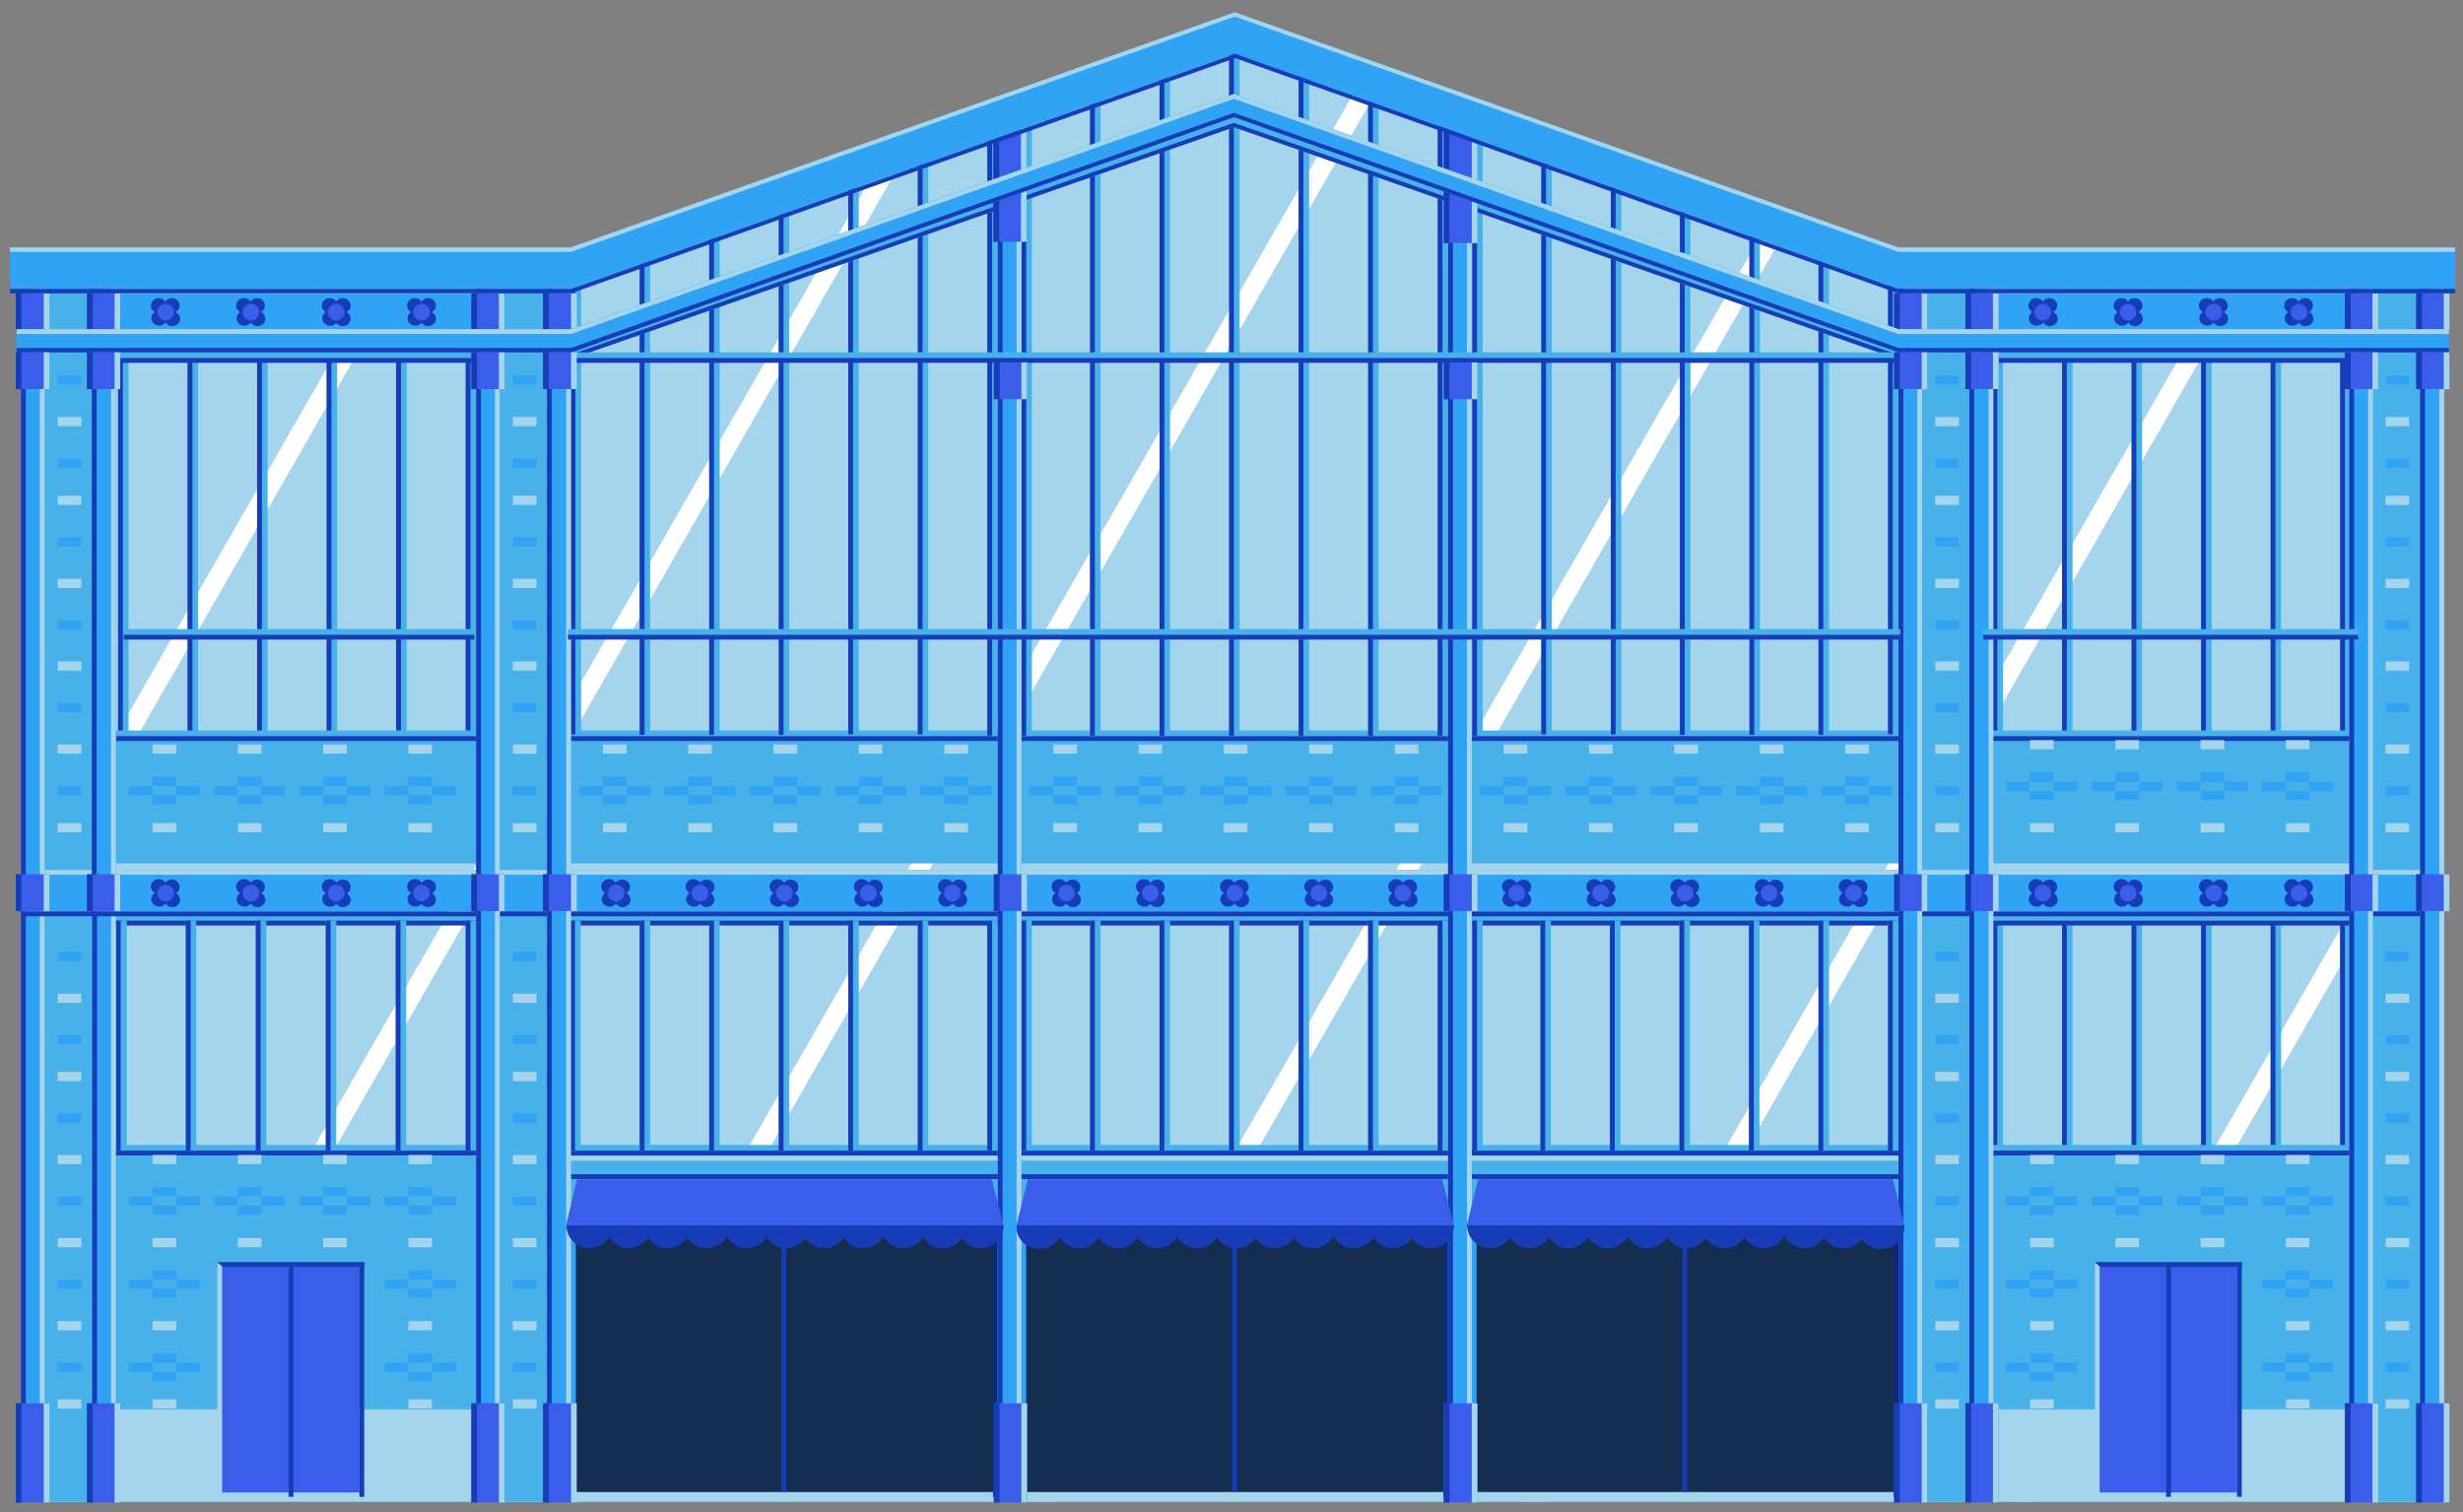 <?xml version="1.0" encoding="utf-8"?>
<!-- Generator: Adobe Illustrator 23.0.1, SVG Export Plug-In . SVG Version: 6.00 Build 0)  -->
<svg version="1.1" id="a6ce6b9c-4fd2-4810-9880-91d272e130cc"
	 xmlns="http://www.w3.org/2000/svg" xmlns:xlink="http://www.w3.org/1999/xlink" x="0px" y="0px" width="563.3" height="345.9" viewBox="0 0 563.3 345.9"
	 style="enable-background:new 0 0 563.3 345.9;" xml:space="preserve">
<rect x="0" y="0" width="563.3" height="345.9" fill="#808080" stroke="none"/>
<style type="text/css">
	.st0{fill:#A4D5ED;}
	.st1{clip-path:url(#SVGID_2_);}
	.st2{fill:#FFFFFF;}
	.st3{fill:#48B1EA;}
	.st4{fill:#142D51;}
	.st5{fill:#163DB7;}
	.st6{fill:#0D2A72;}
	.st7{fill:#30A3F4;}
	.st8{fill:#3A5DEA;}
</style>
<title>hall-central-market</title>
<polygon class="st0" points="555.6,343.5 7.1,343.5 7.1,61.9 130.4,61.6 282.3,8.8 434.4,60.8 555.6,63.2 "/>
<g>
	<defs>
		<polygon id="SVGID_1_" points="555.6,343.5 7.1,343.5 7.1,61.9 130.4,61.6 282.3,8.8 434.4,60.8 555.6,63.2 		"/>
	</defs>
	<clipPath id="SVGID_2_">
		<use xlink:href="#SVGID_1_"  style="overflow:visible;"/>
	</clipPath>
	<g class="st1">
		<polygon class="st2" points="-10.6,241.6 -14.4,239.5 193.5,-122.6 197.3,-120.5 		"/>
		<polygon class="st2" points="65.1,282.7 61.3,280.7 269.3,-81.4 273,-79.4 		"/>
		<polygon class="st2" points="140.8,323.9 137.1,321.8 345,-40.3 348.8,-38.2 		"/>
		<polygon class="st2" points="226,370.2 222.2,368.2 430.2,6 434,8.1 		"/>
		<polygon class="st2" points="311.2,416.5 307.4,414.5 515.4,52.3 519.2,54.4 		"/>
		<polygon class="st2" points="396.4,462.8 392.6,460.8 600.6,98.7 604.3,100.7 		"/>
	</g>
</g>
<rect x="7.1" y="262.1" class="st3" width="548.5" height="81.4"/>
<rect x="7.1" y="322.4" class="st0" width="548.5" height="21.1"/>
<rect x="131" y="278.6" class="st4" width="96.9" height="62.7"/>
<rect x="130.6" y="277.9" class="st5" width="97.6" height="1.1"/>
<polygon class="st6" points="228.2,277.9 228.2,342.4 227.1,342.4 227.1,279 "/>
<polygon class="st7" points="131.7,279 131.7,342.3 130.6,342.3 130.6,277.9 "/>
<rect x="178.7" y="278" class="st5" width="1.1" height="63.3"/>
<rect x="234" y="278.6" class="st4" width="96.9" height="62.7"/>
<rect x="233.6" y="277.9" class="st5" width="97.6" height="1.1"/>
<polygon class="st6" points="331.2,277.9 331.2,342.4 330.1,342.4 330.1,279 "/>
<polygon class="st7" points="234.7,279 234.7,342.3 233.6,342.3 233.6,277.9 "/>
<rect x="281.8" y="278" class="st5" width="1.1" height="63.3"/>
<rect x="337" y="278.6" class="st4" width="96.9" height="62.7"/>
<rect x="336.6" y="277.9" class="st5" width="97.6" height="1.1"/>
<polygon class="st6" points="434.2,277.9 434.2,342.4 433.1,342.4 433.1,279 "/>
<polygon class="st7" points="337.7,279 337.7,342.3 336.6,342.3 336.6,277.9 "/>
<rect x="384.8" y="278" class="st5" width="1.1" height="63.3"/>
<rect x="7.6" y="62.4" class="st3" width="17.2" height="281.1"/>
<rect x="110.6" y="60.8" class="st3" width="17.2" height="282.7"/>
<rect x="437" y="60.8" class="st3" width="17.2" height="282.7"/>
<rect x="540" y="60.8" class="st3" width="17.2" height="282.7"/>
<rect x="6.4" y="167.2" class="st3" width="549.2" height="30.3"/>
<rect x="128.3" y="209.3" class="st3" width="307.9" height="2.3"/>
<rect x="128.3" y="210.6" class="st5" width="307.9" height="1.1"/>
<rect x="128.3" y="261.9" class="st3" width="307.9" height="2.3"/>
<rect x="128.3" y="263.2" class="st5" width="307.9" height="1.1"/>
<rect x="128.3" y="167.1" class="st3" width="307.9" height="2.3"/>
<rect x="128.3" y="168.4" class="st5" width="307.9" height="1.1"/>
<rect x="23.4" y="209.3" class="st3" width="87.7" height="2.3"/>
<rect x="23.4" y="210.6" class="st5" width="87.7" height="1.1"/>
<rect x="23.4" y="261.9" class="st3" width="87.7" height="2.3"/>
<rect x="23.4" y="263.2" class="st5" width="87.7" height="1.1"/>
<rect x="26.6" y="210.6" class="st3" width="2.4" height="52.6"/>
<rect x="26.5" y="210.6" class="st5" width="1.1" height="52.6"/>
<rect x="42.5" y="210.6" class="st3" width="2.4" height="52.6"/>
<rect x="42.5" y="210.6" class="st5" width="1.1" height="52.6"/>
<rect x="58.5" y="210.6" class="st3" width="2.4" height="52.6"/>
<rect x="58.5" y="210.6" class="st5" width="1.1" height="52.6"/>
<rect x="90.5" y="210.6" class="st3" width="2.4" height="52.6"/>
<rect x="90.5" y="210.6" class="st5" width="1.1" height="52.6"/>
<rect x="74.5" y="210.6" class="st3" width="2.4" height="52.6"/>
<rect x="74.5" y="210.6" class="st5" width="1.1" height="52.6"/>
<rect x="106.5" y="210.6" class="st3" width="2.4" height="52.6"/>
<rect x="106.5" y="210.6" class="st5" width="1.1" height="52.6"/>
<rect x="130.4" y="210.6" class="st3" width="2.4" height="52.6"/>
<rect x="130.4" y="210.6" class="st5" width="1.1" height="52.6"/>
<rect x="146.3" y="210.6" class="st3" width="2.4" height="52.6"/>
<rect x="146.3" y="210.6" class="st5" width="1.1" height="52.6"/>
<rect x="162.2" y="210.6" class="st3" width="2.4" height="52.6"/>
<rect x="162.2" y="210.6" class="st5" width="1.1" height="52.6"/>
<rect x="178.1" y="210.6" class="st3" width="2.4" height="52.6"/>
<rect x="178.1" y="210.6" class="st5" width="1.1" height="52.6"/>
<rect x="209.9" y="210.6" class="st3" width="2.4" height="52.6"/>
<rect x="209.9" y="210.6" class="st5" width="1.1" height="52.6"/>
<rect x="194" y="210.6" class="st3" width="2.4" height="52.6"/>
<rect x="194" y="210.6" class="st5" width="1.1" height="52.6"/>
<rect x="225.8" y="210.6" class="st3" width="2.4" height="52.6"/>
<rect x="225.8" y="210.6" class="st5" width="1.1" height="52.6"/>
<rect x="233.4" y="210.6" class="st3" width="2.4" height="52.6"/>
<rect x="233.4" y="210.6" class="st5" width="1.1" height="52.6"/>
<rect x="233.6" y="210.6" class="st3" width="2.4" height="52.6"/>
<rect x="233.6" y="210.6" class="st5" width="1.1" height="52.6"/>
<rect x="249.3" y="210.6" class="st3" width="2.4" height="52.6"/>
<rect x="249.3" y="210.6" class="st5" width="1.1" height="52.6"/>
<rect x="265.2" y="210.6" class="st3" width="2.4" height="52.6"/>
<rect x="265.2" y="210.6" class="st5" width="1.1" height="52.6"/>
<rect x="281.1" y="210.6" class="st3" width="2.4" height="52.6"/>
<rect x="281.1" y="210.6" class="st5" width="1.1" height="52.6"/>
<rect x="312.9" y="210.6" class="st3" width="2.4" height="52.6"/>
<rect x="312.9" y="210.6" class="st5" width="1.1" height="52.6"/>
<rect x="297" y="210.6" class="st3" width="2.4" height="52.6"/>
<rect x="297" y="210.6" class="st5" width="1.1" height="52.6"/>
<rect x="328.8" y="210.6" class="st3" width="2.4" height="52.6"/>
<rect x="328.8" y="210.6" class="st5" width="1.1" height="52.6"/>
<rect x="336.7" y="210.6" class="st3" width="2.4" height="52.6"/>
<rect x="336.7" y="210.6" class="st5" width="1.1" height="52.6"/>
<rect x="352.3" y="210.6" class="st3" width="2.4" height="52.6"/>
<rect x="352.3" y="210.6" class="st5" width="1.1" height="52.6"/>
<rect x="368.2" y="210.6" class="st3" width="2.4" height="52.6"/>
<rect x="368.2" y="210.6" class="st5" width="1.1" height="52.6"/>
<rect x="384.1" y="210.6" class="st3" width="2.4" height="52.6"/>
<rect x="384.1" y="210.6" class="st5" width="1.1" height="52.6"/>
<rect x="415.9" y="210.6" class="st3" width="2.4" height="52.6"/>
<rect x="415.9" y="210.6" class="st5" width="1.1" height="52.6"/>
<rect x="400" y="210.6" class="st3" width="2.4" height="52.6"/>
<rect x="400" y="210.6" class="st5" width="1.1" height="52.6"/>
<rect x="431.8" y="210.6" class="st3" width="2.4" height="52.6"/>
<rect x="431.8" y="210.6" class="st5" width="1.1" height="52.6"/>
<rect x="455.7" y="210.5" class="st3" width="2.4" height="52.8"/>
<rect x="455.7" y="210.5" class="st5" width="1.1" height="52.8"/>
<rect x="471.6" y="210.5" class="st3" width="2.4" height="52.8"/>
<rect x="471.6" y="210.5" class="st5" width="1.1" height="52.8"/>
<rect x="487.5" y="210.5" class="st3" width="2.4" height="52.8"/>
<rect x="487.5" y="210.5" class="st5" width="1.1" height="52.8"/>
<rect x="503.4" y="210.5" class="st3" width="2.4" height="52.8"/>
<rect x="503.4" y="210.5" class="st5" width="1.1" height="52.8"/>
<rect x="535.2" y="210.5" class="st3" width="2.4" height="52.8"/>
<rect x="535.2" y="210.5" class="st5" width="1.1" height="52.8"/>
<rect x="519.3" y="210.5" class="st3" width="2.4" height="52.8"/>
<rect x="519.3" y="210.5" class="st5" width="1.1" height="52.8"/>
<rect x="27" y="81.6" class="st3" width="2.4" height="85.6"/>
<rect x="27" y="81.6" class="st5" width="1.1" height="85.6"/>
<rect x="42.9" y="81.6" class="st3" width="2.4" height="85.6"/>
<rect x="42.9" y="81.6" class="st5" width="1.1" height="85.6"/>
<rect x="58.8" y="81.6" class="st3" width="2.4" height="85.6"/>
<rect x="58.8" y="81.6" class="st5" width="1.1" height="85.6"/>
<rect x="90.6" y="81.6" class="st3" width="2.4" height="85.6"/>
<rect x="90.6" y="81.6" class="st5" width="1.1" height="85.6"/>
<rect x="74.7" y="81.6" class="st3" width="2.4" height="85.6"/>
<rect x="74.7" y="81.6" class="st5" width="1.1" height="85.6"/>
<rect x="106.5" y="81.6" class="st3" width="2.4" height="85.6"/>
<rect x="106.5" y="81.6" class="st5" width="1.1" height="85.6"/>
<rect x="130.5" y="64.8" class="st3" width="2.4" height="103.2"/>
<rect x="130.5" y="64.8" class="st5" width="1.1" height="103.2"/>
<rect x="146.3" y="53.4" class="st3" width="2.4" height="114.7"/>
<rect x="146.3" y="53.4" class="st5" width="1.1" height="114.7"/>
<rect x="162.2" y="52.5" class="st3" width="2.4" height="115.6"/>
<rect x="162.2" y="52.5" class="st5" width="1.1" height="115.6"/>
<rect x="178.1" y="43.9" class="st3" width="2.4" height="124.2"/>
<rect x="178.1" y="43.9" class="st5" width="1.1" height="124.2"/>
<rect x="209.9" y="32.5" class="st3" width="2.4" height="135.5"/>
<rect x="209.9" y="32.5" class="st5" width="1.1" height="135.5"/>
<rect x="194" y="37.1" class="st3" width="2.4" height="130.9"/>
<rect x="194" y="37.1" class="st5" width="1.1" height="130.9"/>
<rect x="225.8" y="27.4" class="st3" width="2.4" height="140.9"/>
<rect x="225.8" y="27.4" class="st5" width="1.1" height="140.9"/>
<rect x="233.6" y="23.4" class="st3" width="2.4" height="144.9"/>
<rect x="233.6" y="23.4" class="st5" width="1.1" height="144.9"/>
<rect x="249.3" y="17.5" class="st3" width="2.4" height="150.8"/>
<rect x="249.3" y="17.5" class="st5" width="1.1" height="150.8"/>
<rect x="265.2" y="12.6" class="st3" width="2.4" height="155.7"/>
<rect x="265.2" y="12.6" class="st5" width="1.1" height="155.7"/>
<rect x="281.1" y="10" class="st3" width="2.4" height="158.3"/>
<rect x="281.1" y="10" class="st5" width="1.1" height="158.3"/>
<rect x="312.9" y="17.5" class="st3" width="2.4" height="150.8"/>
<rect x="312.9" y="17.5" class="st5" width="1.1" height="150.8"/>
<rect x="297" y="12.6" class="st3" width="2.4" height="155.7"/>
<rect x="297" y="12.6" class="st5" width="1.1" height="155.7"/>
<rect x="328.8" y="23.4" class="st3" width="2.4" height="144.9"/>
<rect x="328.8" y="23.4" class="st5" width="1.1" height="144.9"/>
<rect x="336.7" y="27.4" class="st3" width="2.4" height="140.9"/>
<rect x="336.7" y="27.4" class="st5" width="1.1" height="140.9"/>
<rect x="352.5" y="32.5" class="st3" width="2.4" height="135.5"/>
<rect x="352.5" y="32.5" class="st5" width="1.1" height="135.5"/>
<rect x="368.4" y="37.1" class="st3" width="2.4" height="130.9"/>
<rect x="368.4" y="37.1" class="st5" width="1.1" height="130.9"/>
<rect x="384.2" y="43.9" class="st3" width="2.4" height="124.2"/>
<rect x="384.2" y="43.9" class="st5" width="1.1" height="124.2"/>
<rect x="415.9" y="53.4" class="st3" width="2.4" height="114.7"/>
<rect x="415.9" y="53.4" class="st5" width="1.1" height="114.7"/>
<rect x="400.1" y="52.5" class="st3" width="2.4" height="115.6"/>
<rect x="400.1" y="52.5" class="st5" width="1.1" height="115.6"/>
<rect x="431.8" y="64.8" class="st3" width="2.4" height="103.2"/>
<rect x="431.8" y="64.8" class="st5" width="1.1" height="103.2"/>
<rect x="455.7" y="81.6" class="st3" width="2.4" height="85.6"/>
<rect x="455.7" y="81.6" class="st5" width="1.1" height="85.6"/>
<rect x="471.6" y="81.6" class="st3" width="2.4" height="85.6"/>
<rect x="471.6" y="81.6" class="st5" width="1.1" height="85.6"/>
<rect x="487.5" y="81.6" class="st3" width="2.4" height="85.6"/>
<rect x="487.5" y="81.6" class="st5" width="1.1" height="85.6"/>
<rect x="503.4" y="81.6" class="st3" width="2.4" height="85.6"/>
<rect x="503.4" y="81.6" class="st5" width="1.1" height="85.6"/>
<rect x="535.2" y="81.6" class="st3" width="2.4" height="85.6"/>
<rect x="535.2" y="81.6" class="st5" width="1.1" height="85.6"/>
<rect x="519.3" y="81.6" class="st3" width="2.4" height="85.6"/>
<rect x="519.3" y="81.6" class="st5" width="1.1" height="85.6"/>
<rect x="453.6" y="209.3" class="st3" width="86.2" height="2.3"/>
<rect x="453.6" y="210.6" class="st5" width="86.2" height="1.1"/>
<rect x="453.6" y="261.9" class="st3" width="86.2" height="2.3"/>
<rect x="453.6" y="263.2" class="st5" width="86.2" height="1.1"/>
<polygon class="st3" points="436.2,82.9 282.2,29.1 128.3,82.9 128.3,80.6 282.2,26.8 436.2,80.6 "/>
<polygon class="st5" points="436.2,82.9 282.2,29.1 128.3,82.9 128.3,81.9 282.2,28.1 436.2,81.9 "/>
<rect x="24.1" y="167.1" class="st3" width="86.4" height="2.3"/>
<rect x="24.1" y="168.4" class="st5" width="86.4" height="1.1"/>
<rect x="24.1" y="80.6" class="st3" width="86.4" height="2.3"/>
<rect x="24.1" y="81.9" class="st5" width="86.4" height="1.1"/>
<rect x="453.6" y="167.1" class="st3" width="86.2" height="2.3"/>
<rect x="453.6" y="168.4" class="st5" width="86.2" height="1.1"/>
<rect x="453.6" y="80.6" class="st3" width="86.2" height="2.3"/>
<rect x="453.6" y="81.9" class="st5" width="86.2" height="1.1"/>
<rect x="127.1" y="264.4" class="st3" width="310.1" height="5.3"/>
<rect x="127.1" y="264.4" class="st0" width="310.1" height="1.1"/>
<rect x="127.1" y="268.6" class="st5" width="310.1" height="1.1"/>
<rect x="4.8" y="205.8" class="st7" width="5.4" height="137.8"/>
<rect x="9.1" y="205.8" class="st0" width="1.1" height="137.8"/>
<rect x="4.8" y="205.8" class="st5" width="1.1" height="137.8"/>
<rect x="21" y="205.8" class="st7" width="5.4" height="137.8"/>
<rect x="25.4" y="205.8" class="st0" width="1.1" height="137.8"/>
<rect x="21.1" y="205.8" class="st5" width="1.1" height="137.8"/>
<rect x="4.8" y="199" class="st7" width="551.6" height="9.5"/>
<rect x="4.8" y="199" class="st0" width="551.6" height="1.1"/>
<rect x="4.8" y="208.5" class="st5" width="551.6" height="1.1"/>
<rect x="453.8" y="66.1" class="st7" width="86" height="9.5"/>
<rect x="453.8" y="66.1" class="st0" width="86" height="1.1"/>
<rect x="453.8" y="75.6" class="st5" width="86" height="1.1"/>
<rect x="23" y="66.1" class="st7" width="87.5" height="9.5"/>
<rect x="23" y="66.1" class="st0" width="87.5" height="1.1"/>
<rect x="23" y="75.6" class="st5" width="87.5" height="1.1"/>
<rect x="537.3" y="208.1" class="st7" width="5.4" height="135.5"/>
<rect x="541.6" y="208.1" class="st0" width="1.1" height="135.5"/>
<rect x="537.3" y="208.1" class="st5" width="1.1" height="135.5"/>
<rect x="553.5" y="208.3" class="st7" width="5.4" height="135.3"/>
<rect x="557.9" y="208.4" class="st0" width="1.1" height="135.3"/>
<rect x="553.5" y="208.3" class="st5" width="1.1" height="135.3"/>
<rect x="108.9" y="205.8" class="st7" width="5.4" height="137.8"/>
<rect x="113.2" y="205.8" class="st0" width="1.1" height="137.8"/>
<rect x="108.9" y="205.8" class="st5" width="1.1" height="137.8"/>
<rect x="125.1" y="205.8" class="st7" width="5.4" height="137.8"/>
<rect x="129.5" y="205.8" class="st0" width="1.1" height="137.8"/>
<rect x="125.1" y="205.8" class="st5" width="1.1" height="137.8"/>
<rect x="434.2" y="208.2" class="st7" width="5.4" height="135.4"/>
<rect x="438.5" y="208.2" class="st0" width="1.1" height="135.4"/>
<rect x="434.2" y="208.2" class="st5" width="1.1" height="135.4"/>
<rect x="450.4" y="208.2" class="st7" width="5.4" height="135.4"/>
<rect x="454.8" y="208.2" class="st0" width="1.1" height="135.4"/>
<rect x="450.4" y="208.2" class="st5" width="1.1" height="135.4"/>
<rect x="228.2" y="205.8" class="st7" width="5.4" height="137.8"/>
<rect x="232.5" y="205.8" class="st0" width="1.1" height="137.8"/>
<rect x="228.2" y="205.8" class="st5" width="1.1" height="137.8"/>
<rect x="331.2" y="208.6" class="st7" width="5.4" height="135"/>
<rect x="335.5" y="208.6" class="st0" width="1.1" height="135"/>
<rect x="331.2" y="208.6" class="st5" width="1.1" height="135"/>
<rect x="331.2" y="205.8" class="st7" width="5.4" height="137.8"/>
<rect x="335.5" y="205.8" class="st0" width="1.1" height="137.8"/>
<rect x="331.2" y="205.8" class="st5" width="1.1" height="137.8"/>
<rect x="4.8" y="61.4" class="st7" width="5.4" height="145"/>
<rect x="9.1" y="61.4" class="st0" width="1.1" height="145"/>
<rect x="4.8" y="61.4" class="st5" width="1.1" height="145"/>
<rect x="21.1" y="61.4" class="st7" width="5.4" height="145"/>
<rect x="25.4" y="61.4" class="st0" width="1.1" height="145"/>
<rect x="21" y="61.4" class="st5" width="1.1" height="145"/>
<rect x="537.3" y="61.4" class="st7" width="5.4" height="145"/>
<rect x="541.6" y="61.4" class="st0" width="1.1" height="145"/>
<rect x="537.3" y="61.4" class="st5" width="1.1" height="145"/>
<rect x="553.5" y="61.4" class="st7" width="5.4" height="145"/>
<rect x="557.9" y="61.4" class="st0" width="1.1" height="145"/>
<rect x="553.5" y="61.4" class="st5" width="1.1" height="145"/>
<rect x="108.9" y="61.4" class="st7" width="5.4" height="145"/>
<rect x="113.2" y="61.4" class="st0" width="1.1" height="145"/>
<rect x="108.9" y="61.4" class="st5" width="1.1" height="145"/>
<rect x="125.1" y="61.4" class="st7" width="5.4" height="145"/>
<rect x="129.5" y="61.4" class="st0" width="1.1" height="145"/>
<rect x="125.1" y="61.4" class="st5" width="1.1" height="145"/>
<rect x="434.2" y="61.4" class="st7" width="5.4" height="145"/>
<rect x="438.5" y="61.4" class="st0" width="1.1" height="145"/>
<rect x="434.2" y="61.4" class="st5" width="1.1" height="145"/>
<rect x="450.4" y="61.4" class="st7" width="5.4" height="145"/>
<rect x="454.8" y="61.4" class="st0" width="1.1" height="145"/>
<rect x="450.4" y="61.4" class="st5" width="1.1" height="145"/>
<rect x="228.2" y="26.1" class="st7" width="5.4" height="180.4"/>
<rect x="232.5" y="26.1" class="st0" width="1.1" height="180.4"/>
<rect x="228.2" y="26.1" class="st5" width="1.1" height="180.4"/>
<rect x="331.2" y="61.4" class="st7" width="5.4" height="145"/>
<rect x="335.5" y="61.4" class="st0" width="1.1" height="145"/>
<rect x="331.2" y="61.4" class="st5" width="1.1" height="145"/>
<rect x="331.2" y="26.1" class="st7" width="5.4" height="180.4"/>
<rect x="335.5" y="26.1" class="st0" width="1.1" height="180.4"/>
<rect x="331.2" y="26.1" class="st5" width="1.1" height="180.4"/>
<rect x="3.6" y="200" class="st8" width="7.6" height="8.4"/>
<rect x="3.6" y="200" class="st5" width="1.3" height="8.4"/>
<rect x="10" y="200" class="st0" width="1.3" height="8.4"/>
<rect x="19.9" y="200" class="st8" width="7.6" height="8.4"/>
<rect x="19.9" y="200" class="st5" width="1.3" height="8.4"/>
<rect x="26.2" y="200" class="st0" width="1.3" height="8.4"/>
<rect x="107.8" y="200" class="st8" width="7.6" height="8.4"/>
<rect x="107.8" y="200" class="st5" width="1.3" height="8.4"/>
<rect x="114.1" y="200" class="st0" width="1.3" height="8.4"/>
<rect x="124.2" y="200" class="st8" width="7.6" height="8.4"/>
<rect x="124.2" y="200" class="st5" width="1.3" height="8.4"/>
<rect x="130.6" y="200" class="st0" width="1.3" height="8.4"/>
<rect x="227.3" y="200" class="st8" width="7.6" height="8.4"/>
<rect x="227.3" y="200" class="st5" width="1.3" height="8.4"/>
<rect x="233.6" y="200" class="st0" width="1.3" height="8.4"/>
<rect x="330.2" y="200" class="st8" width="7.6" height="8.4"/>
<rect x="330.2" y="200" class="st5" width="1.3" height="8.4"/>
<rect x="336.6" y="200" class="st0" width="1.3" height="8.4"/>
<rect x="433.2" y="200" class="st8" width="7.6" height="8.4"/>
<rect x="433.2" y="200" class="st5" width="1.3" height="8.4"/>
<rect x="439.5" y="200" class="st0" width="1.3" height="8.4"/>
<rect x="449.5" y="200" class="st8" width="7.6" height="8.4"/>
<rect x="449.5" y="200" class="st5" width="1.3" height="8.4"/>
<rect x="455.8" y="200" class="st0" width="1.3" height="8.4"/>
<rect x="536.3" y="200" class="st8" width="7.6" height="8.4"/>
<rect x="536.3" y="200" class="st5" width="1.3" height="8.4"/>
<rect x="542.6" y="200" class="st0" width="1.3" height="8.4"/>
<rect x="552.6" y="200" class="st8" width="7.6" height="8.4"/>
<rect x="552.6" y="200" class="st5" width="1.3" height="8.4"/>
<rect x="558.9" y="200" class="st0" width="1.3" height="8.4"/>
<rect x="3.6" y="321" class="st8" width="7.6" height="22.7"/>
<rect x="3.6" y="321" class="st5" width="1.3" height="22.7"/>
<rect x="10" y="321" class="st0" width="1.3" height="22.7"/>
<rect x="19.9" y="321" class="st8" width="7.6" height="22.7"/>
<rect x="19.9" y="321" class="st5" width="1.3" height="22.7"/>
<rect x="26.2" y="321" class="st0" width="1.3" height="22.7"/>
<rect x="107.8" y="321" class="st8" width="7.6" height="22.7"/>
<rect x="107.8" y="321" class="st5" width="1.3" height="22.7"/>
<rect x="114.1" y="321" class="st0" width="1.3" height="22.7"/>
<rect x="124.2" y="321" class="st8" width="7.6" height="22.7"/>
<rect x="124.2" y="321" class="st5" width="1.3" height="22.7"/>
<rect x="130.6" y="321" class="st0" width="1.3" height="22.7"/>
<rect x="227.3" y="321" class="st8" width="7.6" height="22.7"/>
<rect x="227.3" y="321" class="st5" width="1.3" height="22.7"/>
<rect x="233.6" y="321" class="st0" width="1.3" height="22.7"/>
<rect x="330.2" y="321" class="st8" width="7.6" height="22.7"/>
<rect x="330.2" y="321" class="st5" width="1.3" height="22.7"/>
<rect x="336.6" y="321" class="st0" width="1.3" height="22.7"/>
<rect x="433.2" y="321" class="st8" width="7.6" height="22.7"/>
<rect x="433.2" y="321" class="st5" width="1.3" height="22.7"/>
<rect x="439.5" y="321" class="st0" width="1.3" height="22.7"/>
<rect x="449.5" y="321" class="st8" width="7.6" height="22.7"/>
<rect x="449.5" y="321" class="st5" width="1.3" height="22.7"/>
<rect x="455.8" y="321" class="st0" width="1.3" height="22.7"/>
<rect x="536.3" y="321" class="st8" width="7.6" height="22.7"/>
<rect x="536.3" y="321" class="st5" width="1.3" height="22.7"/>
<rect x="542.6" y="321" class="st0" width="1.3" height="22.7"/>
<rect x="552.6" y="321" class="st8" width="7.6" height="22.7"/>
<rect x="552.6" y="321" class="st5" width="1.3" height="22.7"/>
<rect x="558.9" y="321" class="st0" width="1.3" height="22.7"/>
<rect x="3.6" y="67.1" class="st8" width="7.6" height="8.4"/>
<rect x="3.6" y="67.1" class="st5" width="1.3" height="8.4"/>
<rect x="10" y="67.1" class="st0" width="1.3" height="8.4"/>
<rect x="19.9" y="67.1" class="st8" width="7.6" height="8.4"/>
<rect x="19.9" y="67.1" class="st5" width="1.3" height="8.4"/>
<rect x="26.2" y="67.1" class="st0" width="1.3" height="8.4"/>
<rect x="107.8" y="67.1" class="st8" width="7.6" height="8.4"/>
<rect x="107.8" y="67.1" class="st5" width="1.3" height="8.4"/>
<rect x="114.1" y="67.1" class="st0" width="1.3" height="8.4"/>
<rect x="124.2" y="67.1" class="st8" width="7.6" height="8.4"/>
<rect x="124.2" y="67.1" class="st5" width="1.3" height="8.4"/>
<rect x="130.6" y="67.1" class="st0" width="1.3" height="8.4"/>
<rect x="227.2" y="27.1" class="st8" width="7.6" height="14.5"/>
<rect x="227.2" y="27.1" class="st5" width="1.3" height="14.5"/>
<rect x="233.5" y="27.1" class="st0" width="1.3" height="14.5"/>
<rect x="330.2" y="27.7" class="st8" width="7.6" height="14.2"/>
<rect x="330.2" y="27.7" class="st5" width="1.3" height="14.2"/>
<rect x="336.6" y="27.7" class="st0" width="1.3" height="14.2"/>
<rect x="227.2" y="40.8" class="st8" width="7.6" height="14.5"/>
<rect x="227.2" y="40.8" class="st5" width="1.3" height="14.5"/>
<rect x="233.5" y="40.8" class="st0" width="1.3" height="14.5"/>
<rect x="330.2" y="41.4" class="st8" width="7.6" height="14.2"/>
<rect x="330.2" y="41.4" class="st5" width="1.3" height="14.2"/>
<rect x="336.6" y="41.4" class="st0" width="1.3" height="14.2"/>
<rect x="433.2" y="67.1" class="st8" width="7.6" height="8.4"/>
<rect x="433.2" y="67.1" class="st5" width="1.3" height="8.4"/>
<rect x="439.5" y="67.1" class="st0" width="1.3" height="8.4"/>
<rect x="449.5" y="67.1" class="st8" width="7.6" height="8.4"/>
<rect x="449.5" y="67.1" class="st5" width="1.3" height="8.4"/>
<rect x="455.8" y="67.1" class="st0" width="1.3" height="8.4"/>
<rect x="536.3" y="67.1" class="st8" width="7.6" height="8.4"/>
<rect x="536.3" y="67.1" class="st5" width="1.3" height="8.4"/>
<rect x="542.6" y="67.1" class="st0" width="1.3" height="8.4"/>
<rect x="552.6" y="67.1" class="st8" width="7.6" height="8.4"/>
<rect x="552.6" y="67.1" class="st5" width="1.3" height="8.4"/>
<rect x="558.9" y="67.1" class="st0" width="1.3" height="8.4"/>
<polygon class="st7" points="560.1,80.6 434.2,80.6 282.2,26.8 130.6,80.6 3.8,80.6 3.8,75.3 130.6,75.3 282.2,21.5 434.2,75.3 
	560.1,75.3 "/>
<polygon class="st0" points="560.1,76.4 434.1,76.4 282.2,22.6 130.6,76.4 3.8,76.4 3.8,75.3 130.7,75.3 282.2,21.5 434.2,75.3 
	560.1,75.3 "/>
<polygon class="st5" points="560.1,80.6 434.2,80.6 282.2,26.8 130.7,80.6 3.8,80.6 3.8,79.6 130.6,79.6 282.2,25.8 434.2,79.6 
	560.1,79.6 "/>
<polygon class="st7" points="561.5,66.1 434.1,66.1 282.4,12.3 130.6,66.1 2.3,66.1 2.3,56.6 130.6,56.6 282.4,2.8 434.1,56.6 
	561.5,56.6 "/>
<polygon class="st0" points="561.5,57.6 434.1,57.6 282.4,3.8 130.6,57.6 2.3,57.6 2.3,56.6 130.5,56.6 282.4,2.8 434.1,56.6 
	561.5,56.6 "/>
<polygon class="st5" points="561.5,67.1 434.1,67.1 282.5,13.3 130.6,67.1 2.3,67.1 2.3,66.1 130.6,66.1 282.5,12.3 434.1,66.1 
	561.5,66.1 "/>
<rect x="129.9" y="143.9" class="st3" width="304.7" height="2.3"/>
<rect x="129.9" y="145.2" class="st5" width="304.7" height="1.1"/>
<rect x="131.3" y="80.6" class="st3" width="302.5" height="2.3"/>
<rect x="131.3" y="81.9" class="st5" width="302.5" height="1.1"/>
<rect x="28.3" y="143.9" class="st3" width="80.2" height="2.3"/>
<rect x="28.3" y="145.2" class="st5" width="80.2" height="1.1"/>
<rect x="453.6" y="143.9" class="st3" width="85.7" height="2.3"/>
<rect x="453.6" y="145.2" class="st5" width="85.7" height="1.1"/>
<rect x="479.8" y="288.8" class="st8" width="31.8" height="52.6"/>
<rect x="479.1" y="288.7" class="st8" width="33.6" height="1.1"/>
<rect x="479.1" y="287.4" class="st3" width="33.6" height="2.3"/>
<rect x="479.1" y="288.7" class="st5" width="33.6" height="1.1"/>
<polygon class="st5" points="512.7,288.6 512.7,342.4 511.6,342.4 511.6,289.7 "/>
<polygon class="st0" points="480.2,289.7 480.2,342.4 479.1,342.4 479.1,288.7 "/>
<rect x="495.4" y="289.6" class="st5" width="1.1" height="52.8"/>
<rect x="50.4" y="288.8" class="st8" width="31.8" height="52.6"/>
<rect x="49.7" y="288.7" class="st8" width="33.6" height="1.1"/>
<rect x="49.7" y="287.4" class="st3" width="33.6" height="2.3"/>
<rect x="49.7" y="288.7" class="st5" width="33.6" height="1.1"/>
<polygon class="st5" points="83.3,288.6 83.3,342.4 82.2,342.4 82.2,289.7 "/>
<polygon class="st0" points="50.8,289.7 50.8,342.4 49.7,342.4 49.7,288.7 "/>
<rect x="66" y="289.6" class="st5" width="1.1" height="52.8"/>
<path class="st5" d="M140,280.4c0,2.8-2.3,5.1-5.2,5.1s-5.2-2.3-5.2-5.1C129.5,280.3,140,277.5,140,280.4z"/>
<ellipse class="st5" cx="143.8" cy="280.4" rx="5.2" ry="5.1"/>
<ellipse class="st5" cx="152.7" cy="280.4" rx="5.2" ry="5.1"/>
<ellipse class="st5" cx="161.7" cy="280.4" rx="5.2" ry="5.1"/>
<ellipse class="st5" cx="170.8" cy="280.4" rx="5.2" ry="5.1"/>
<ellipse class="st5" cx="179.8" cy="280.4" rx="5.2" ry="5.1"/>
<ellipse class="st5" cx="188.5" cy="280.4" rx="5.2" ry="5.1"/>
<ellipse class="st5" cx="197.4" cy="280.4" rx="5.2" ry="5.1"/>
<ellipse class="st5" cx="206.6" cy="280.4" rx="5.2" ry="5.1"/>
<ellipse class="st5" cx="215.6" cy="280.4" rx="5.2" ry="5.1"/>
<path class="st5" d="M229.5,280.4c0,2.8-2.3,5.1-5.2,5.1c-2.9,0-5.2-2.3-5.2-5.1c0,0,0,0,0,0C219,277.5,229.5,280.3,229.5,280.4z"/>
<polygon class="st8" points="132,269.8 226.8,269.8 229.5,280.4 129.5,280.4 "/>
<path class="st5" d="M243,280.4c0.1,2.8-2.1,5.2-5,5.3s-5.4-2-5.5-4.8c0-0.2,0-0.3,0-0.5C232.5,280.3,243,277.5,243,280.4z"/>
<ellipse class="st5" cx="246.8" cy="280.4" rx="5.2" ry="5.1"/>
<ellipse class="st5" cx="255.7" cy="280.4" rx="5.2" ry="5.1"/>
<ellipse class="st5" cx="264.7" cy="280.4" rx="5.2" ry="5.1"/>
<ellipse class="st5" cx="273.8" cy="280.4" rx="5.2" ry="5.1"/>
<ellipse class="st5" cx="282.8" cy="280.4" rx="5.2" ry="5.1"/>
<ellipse class="st5" cx="291.5" cy="280.4" rx="5.2" ry="5.1"/>
<ellipse class="st5" cx="300.4" cy="280.4" rx="5.2" ry="5.1"/>
<ellipse class="st5" cx="309.6" cy="280.4" rx="5.2" ry="5.1"/>
<ellipse class="st5" cx="318.6" cy="280.4" rx="5.2" ry="5.1"/>
<path class="st5" d="M332.5,280.4c0,2.8-2.3,5.1-5.2,5.1c-2.9,0-5.2-2.3-5.2-5.1C322,277.5,332.5,280.3,332.5,280.4z"/>
<polygon class="st8" points="235.1,269.8 329.8,269.8 332.5,280.4 232.5,280.4 "/>
<path class="st5" d="M346,280.4c0,2.8-2.3,5.1-5.2,5.1c-2.9,0-5.2-2.3-5.2-5.1C335.5,280.3,346,277.5,346,280.4z"/>
<ellipse class="st5" cx="349.8" cy="280.4" rx="5.2" ry="5.1"/>
<ellipse class="st5" cx="358.8" cy="280.4" rx="5.2" ry="5.1"/>
<ellipse class="st5" cx="367.7" cy="280.4" rx="5.2" ry="5.1"/>
<ellipse class="st5" cx="376.8" cy="280.4" rx="5.2" ry="5.1"/>
<ellipse class="st5" cx="385.8" cy="280.4" rx="5.2" ry="5.1"/>
<ellipse class="st5" cx="394.5" cy="280.4" rx="5.2" ry="5.1"/>
<ellipse class="st5" cx="403.4" cy="280.4" rx="5.2" ry="5.1"/>
<ellipse class="st5" cx="412.7" cy="280.4" rx="5.2" ry="5.1"/>
<ellipse class="st5" cx="421.6" cy="280.4" rx="5.2" ry="5.1"/>
<path class="st5" d="M435.5,280.4c0.1,2.8-2.1,5.2-5,5.3c-2.9,0.1-5.4-2-5.5-4.8c0-0.2,0-0.3,0-0.5
	C425,277.5,435.5,280.3,435.5,280.4z"/>
<polygon class="st8" points="338.1,269.8 432.9,269.8 435.5,280.4 335.5,280.4 "/>
<path class="st5" d="M140,280.3c0,2.8-2.3,5.1-5.2,5.1s-5.2-2.3-5.2-5.1C129.5,280.2,140,277.5,140,280.3z"/>
<ellipse class="st5" cx="143.8" cy="280.3" rx="5.2" ry="5.1"/>
<ellipse class="st5" cx="152.7" cy="280.3" rx="5.2" ry="5.1"/>
<ellipse class="st5" cx="161.7" cy="280.3" rx="5.2" ry="5.1"/>
<ellipse class="st5" cx="170.8" cy="280.3" rx="5.2" ry="5.1"/>
<ellipse class="st5" cx="179.8" cy="280.3" rx="5.2" ry="5.1"/>
<ellipse class="st5" cx="188.5" cy="280.3" rx="5.2" ry="5.1"/>
<ellipse class="st5" cx="197.4" cy="280.3" rx="5.2" ry="5.1"/>
<ellipse class="st5" cx="206.6" cy="280.3" rx="5.2" ry="5.1"/>
<ellipse class="st5" cx="215.6" cy="280.3" rx="5.2" ry="5.1"/>
<path class="st5" d="M229.5,280.3c0,2.8-2.3,5.1-5.2,5.1c-2.9,0-5.2-2.3-5.2-5.1c0,0,0,0,0,0C219,277.5,229.5,280.2,229.5,280.3z"/>
<polygon class="st8" points="132,269.8 226.8,269.8 229.5,280.3 129.5,280.3 "/>
<path class="st5" d="M243,280.3c0.1,2.8-2.1,5.2-5,5.3c-2.9,0.1-5.4-2-5.5-4.8c0-0.2,0-0.3,0-0.5C232.5,280.2,243,277.5,243,280.3z"
	/>
<ellipse class="st5" cx="246.8" cy="280.3" rx="5.2" ry="5.1"/>
<ellipse class="st5" cx="255.7" cy="280.3" rx="5.2" ry="5.1"/>
<ellipse class="st5" cx="264.7" cy="280.3" rx="5.2" ry="5.1"/>
<ellipse class="st5" cx="273.8" cy="280.3" rx="5.2" ry="5.1"/>
<ellipse class="st5" cx="282.8" cy="280.3" rx="5.2" ry="5.1"/>
<ellipse class="st5" cx="291.5" cy="280.3" rx="5.2" ry="5.1"/>
<ellipse class="st5" cx="300.4" cy="280.3" rx="5.2" ry="5.1"/>
<ellipse class="st5" cx="309.6" cy="280.3" rx="5.2" ry="5.1"/>
<ellipse class="st5" cx="318.6" cy="280.3" rx="5.2" ry="5.1"/>
<path class="st5" d="M332.5,280.3c0,2.8-2.3,5.1-5.2,5.1c-2.9,0-5.2-2.3-5.2-5.1C322,277.5,332.5,280.2,332.5,280.3z"/>
<polygon class="st8" points="235.1,269.8 329.8,269.8 332.5,280.3 232.5,280.3 "/>
<path class="st5" d="M346,280.3c0,2.8-2.3,5.1-5.2,5.1c-2.9,0-5.2-2.3-5.2-5.1C335.5,280.2,346,277.5,346,280.3z"/>
<ellipse class="st5" cx="349.8" cy="280.3" rx="5.2" ry="5.1"/>
<ellipse class="st5" cx="358.8" cy="280.3" rx="5.2" ry="5.1"/>
<ellipse class="st5" cx="367.7" cy="280.3" rx="5.2" ry="5.1"/>
<ellipse class="st5" cx="376.8" cy="280.3" rx="5.2" ry="5.1"/>
<ellipse class="st5" cx="385.8" cy="280.3" rx="5.2" ry="5.1"/>
<ellipse class="st5" cx="394.5" cy="280.3" rx="5.2" ry="5.1"/>
<ellipse class="st5" cx="403.4" cy="280.3" rx="5.2" ry="5.1"/>
<ellipse class="st5" cx="412.7" cy="280.3" rx="5.2" ry="5.1"/>
<ellipse class="st5" cx="421.6" cy="280.3" rx="5.2" ry="5.1"/>
<path class="st5" d="M435.5,280.3c0.1,2.8-2.1,5.2-5,5.3c-2.9,0.1-5.4-2-5.5-4.8c0-0.2,0-0.3,0-0.5
	C425,277.5,435.5,280.2,435.5,280.3z"/>
<polygon class="st8" points="338.1,269.8 432.9,269.8 435.5,280.3 335.5,280.3 "/>
<rect x="34.9" y="302.2" class="st0" width="5.4" height="2.1"/>
<rect x="34.9" y="313.8" class="st7" width="5.4" height="2.1"/>
<rect x="34.9" y="309.6" class="st7" width="5.4" height="2.1"/>
<rect x="40.3" y="311.7" class="st7" width="5.4" height="2.1"/>
<rect x="29.5" y="311.7" class="st7" width="5.4" height="2.1"/>
<rect x="34.9" y="294.8" class="st7" width="5.4" height="2.1"/>
<rect x="34.9" y="290.6" class="st7" width="5.4" height="2.1"/>
<rect x="40.3" y="292.7" class="st7" width="5.4" height="2.1"/>
<rect x="29.5" y="292.7" class="st7" width="5.4" height="2.1"/>
<rect x="34.9" y="283.2" class="st0" width="5.4" height="2.1"/>
<rect x="34.9" y="264.2" class="st0" width="5.4" height="2.1"/>
<rect x="34.9" y="275.8" class="st7" width="5.4" height="2.1"/>
<rect x="34.9" y="271.6" class="st7" width="5.4" height="2.1"/>
<rect x="40.3" y="273.7" class="st7" width="5.4" height="2.1"/>
<rect x="29.5" y="273.7" class="st7" width="5.4" height="2.1"/>
<rect x="54.4" y="283.2" class="st0" width="5.4" height="2.1"/>
<rect x="54.4" y="264.2" class="st0" width="5.4" height="2.1"/>
<rect x="54.4" y="275.8" class="st7" width="5.4" height="2.1"/>
<rect x="54.4" y="271.6" class="st7" width="5.4" height="2.1"/>
<rect x="59.8" y="273.7" class="st7" width="5.4" height="2.1"/>
<rect x="49" y="273.7" class="st7" width="5.4" height="2.1"/>
<rect x="73.9" y="283.2" class="st0" width="5.4" height="2.1"/>
<rect x="73.9" y="264.2" class="st0" width="5.4" height="2.1"/>
<rect x="73.9" y="275.8" class="st7" width="5.4" height="2.1"/>
<rect x="73.9" y="271.6" class="st7" width="5.4" height="2.1"/>
<rect x="79.3" y="273.7" class="st7" width="5.4" height="2.1"/>
<rect x="68.5" y="273.7" class="st7" width="5.4" height="2.1"/>
<rect x="93.4" y="302.2" class="st0" width="5.4" height="2.1"/>
<rect x="93.4" y="313.8" class="st7" width="5.4" height="2.1"/>
<rect x="93.4" y="309.6" class="st7" width="5.4" height="2.1"/>
<rect x="98.9" y="311.7" class="st7" width="5.4" height="2.1"/>
<rect x="88" y="311.7" class="st7" width="5.4" height="2.1"/>
<rect x="93.4" y="294.8" class="st7" width="5.4" height="2.1"/>
<rect x="93.4" y="290.6" class="st7" width="5.4" height="2.1"/>
<rect x="98.9" y="292.7" class="st7" width="5.4" height="2.1"/>
<rect x="88" y="292.7" class="st7" width="5.4" height="2.1"/>
<rect x="93.4" y="283.2" class="st0" width="5.4" height="2.1"/>
<rect x="93.4" y="264.2" class="st0" width="5.4" height="2.1"/>
<rect x="34.9" y="320.1" class="st0" width="5.4" height="2.1"/>
<rect x="93.4" y="320.1" class="st0" width="5.4" height="2.1"/>
<rect x="464.3" y="320.1" class="st0" width="5.4" height="2.1"/>
<rect x="522.8" y="320.1" class="st0" width="5.4" height="2.1"/>
<rect x="93.4" y="275.8" class="st7" width="5.4" height="2.1"/>
<rect x="93.4" y="271.6" class="st7" width="5.4" height="2.1"/>
<rect x="98.9" y="273.7" class="st7" width="5.4" height="2.1"/>
<rect x="88" y="273.7" class="st7" width="5.4" height="2.1"/>
<rect x="34.9" y="188.3" class="st0" width="5.4" height="2.1"/>
<rect x="34.9" y="170.3" class="st0" width="5.4" height="2.1"/>
<rect x="34.9" y="181.9" class="st7" width="5.4" height="2.1"/>
<rect x="34.9" y="177.7" class="st7" width="5.4" height="2.1"/>
<rect x="40.3" y="179.8" class="st7" width="5.4" height="2.1"/>
<rect x="29.5" y="179.8" class="st7" width="5.4" height="2.1"/>
<rect x="137.9" y="188.3" class="st0" width="5.4" height="2.1"/>
<rect x="137.9" y="170.3" class="st0" width="5.4" height="2.1"/>
<rect x="137.9" y="181.9" class="st7" width="5.4" height="2.1"/>
<rect x="137.9" y="177.7" class="st7" width="5.4" height="2.1"/>
<rect x="143.3" y="179.8" class="st7" width="5.4" height="2.1"/>
<rect x="132.5" y="179.8" class="st7" width="5.4" height="2.1"/>
<rect x="157.4" y="188.3" class="st0" width="5.4" height="2.1"/>
<rect x="157.4" y="170.3" class="st0" width="5.4" height="2.1"/>
<rect x="157.4" y="181.9" class="st7" width="5.4" height="2.1"/>
<rect x="157.4" y="177.7" class="st7" width="5.4" height="2.1"/>
<rect x="162.8" y="179.8" class="st7" width="5.4" height="2.1"/>
<rect x="152" y="179.8" class="st7" width="5.4" height="2.1"/>
<rect x="176.9" y="188.3" class="st0" width="5.4" height="2.1"/>
<rect x="176.9" y="170.3" class="st0" width="5.4" height="2.1"/>
<rect x="176.9" y="181.9" class="st7" width="5.4" height="2.1"/>
<rect x="176.9" y="177.7" class="st7" width="5.4" height="2.1"/>
<rect x="182.3" y="179.8" class="st7" width="5.4" height="2.1"/>
<rect x="171.5" y="179.8" class="st7" width="5.4" height="2.1"/>
<rect x="196.4" y="188.3" class="st0" width="5.4" height="2.1"/>
<rect x="196.4" y="170.3" class="st0" width="5.4" height="2.1"/>
<rect x="196.4" y="181.9" class="st7" width="5.4" height="2.1"/>
<rect x="196.4" y="177.7" class="st7" width="5.4" height="2.1"/>
<rect x="201.9" y="179.8" class="st7" width="5.4" height="2.1"/>
<rect x="191" y="179.8" class="st7" width="5.4" height="2.1"/>
<rect x="216" y="188.3" class="st0" width="5.4" height="2.1"/>
<rect x="216" y="170.3" class="st0" width="5.4" height="2.1"/>
<rect x="216" y="181.9" class="st7" width="5.4" height="2.1"/>
<rect x="216" y="177.7" class="st7" width="5.4" height="2.1"/>
<rect x="221.4" y="179.8" class="st7" width="5.4" height="2.1"/>
<rect x="210.5" y="179.8" class="st7" width="5.4" height="2.1"/>
<rect x="240.9" y="188.3" class="st0" width="5.4" height="2.1"/>
<rect x="240.9" y="170.3" class="st0" width="5.4" height="2.1"/>
<rect x="240.9" y="181.9" class="st7" width="5.4" height="2.1"/>
<rect x="240.9" y="177.7" class="st7" width="5.4" height="2.1"/>
<rect x="246.3" y="179.8" class="st7" width="5.4" height="2.1"/>
<rect x="235.5" y="179.8" class="st7" width="5.4" height="2.1"/>
<rect x="260.4" y="188.3" class="st0" width="5.4" height="2.1"/>
<rect x="260.4" y="170.3" class="st0" width="5.4" height="2.1"/>
<rect x="260.4" y="181.9" class="st7" width="5.4" height="2.1"/>
<rect x="260.4" y="177.7" class="st7" width="5.4" height="2.1"/>
<rect x="265.8" y="179.8" class="st7" width="5.4" height="2.1"/>
<rect x="255" y="179.8" class="st7" width="5.4" height="2.1"/>
<rect x="279.9" y="188.3" class="st0" width="5.4" height="2.1"/>
<rect x="279.9" y="170.3" class="st0" width="5.4" height="2.1"/>
<rect x="279.9" y="181.9" class="st7" width="5.4" height="2.1"/>
<rect x="279.9" y="177.7" class="st7" width="5.4" height="2.1"/>
<rect x="285.4" y="179.8" class="st7" width="5.4" height="2.1"/>
<rect x="274.5" y="179.8" class="st7" width="5.4" height="2.1"/>
<rect x="299.4" y="188.3" class="st0" width="5.4" height="2.1"/>
<rect x="299.4" y="170.3" class="st0" width="5.4" height="2.1"/>
<rect x="299.4" y="181.9" class="st7" width="5.4" height="2.1"/>
<rect x="299.4" y="177.7" class="st7" width="5.4" height="2.1"/>
<rect x="304.9" y="179.8" class="st7" width="5.4" height="2.1"/>
<rect x="294" y="179.8" class="st7" width="5.4" height="2.1"/>
<rect x="319" y="188.3" class="st0" width="5.4" height="2.1"/>
<rect x="319" y="170.3" class="st0" width="5.4" height="2.1"/>
<rect x="319" y="181.9" class="st7" width="5.4" height="2.1"/>
<rect x="319" y="177.7" class="st7" width="5.4" height="2.1"/>
<rect x="324.4" y="179.8" class="st7" width="5.4" height="2.1"/>
<rect x="313.5" y="179.8" class="st7" width="5.4" height="2.1"/>
<rect x="343.9" y="188.3" class="st0" width="5.4" height="2.1"/>
<rect x="343.9" y="170.3" class="st0" width="5.4" height="2.1"/>
<rect x="343.9" y="181.9" class="st7" width="5.4" height="2.1"/>
<rect x="343.9" y="177.7" class="st7" width="5.4" height="2.1"/>
<rect x="349.3" y="179.8" class="st7" width="5.4" height="2.1"/>
<rect x="338.5" y="179.8" class="st7" width="5.4" height="2.1"/>
<rect x="363.4" y="188.3" class="st0" width="5.4" height="2.1"/>
<rect x="363.4" y="170.3" class="st0" width="5.4" height="2.1"/>
<rect x="363.4" y="181.9" class="st7" width="5.4" height="2.1"/>
<rect x="363.4" y="177.7" class="st7" width="5.4" height="2.1"/>
<rect x="368.8" y="179.8" class="st7" width="5.4" height="2.1"/>
<rect x="358" y="179.8" class="st7" width="5.4" height="2.1"/>
<rect x="382.9" y="188.3" class="st0" width="5.4" height="2.1"/>
<rect x="382.9" y="170.3" class="st0" width="5.4" height="2.1"/>
<rect x="382.9" y="181.9" class="st7" width="5.4" height="2.1"/>
<rect x="382.9" y="177.7" class="st7" width="5.4" height="2.1"/>
<rect x="388.4" y="179.8" class="st7" width="5.4" height="2.1"/>
<rect x="377.5" y="179.8" class="st7" width="5.4" height="2.1"/>
<rect x="402.5" y="188.3" class="st0" width="5.4" height="2.1"/>
<rect x="402.5" y="170.3" class="st0" width="5.4" height="2.1"/>
<rect x="402.5" y="181.9" class="st7" width="5.4" height="2.1"/>
<rect x="402.5" y="177.7" class="st7" width="5.4" height="2.1"/>
<rect x="407.9" y="179.8" class="st7" width="5.4" height="2.1"/>
<rect x="397" y="179.8" class="st7" width="5.4" height="2.1"/>
<rect x="422" y="188.3" class="st0" width="5.4" height="2.1"/>
<rect x="422" y="170.3" class="st0" width="5.4" height="2.1"/>
<rect x="422" y="181.9" class="st7" width="5.4" height="2.1"/>
<rect x="422" y="177.7" class="st7" width="5.4" height="2.1"/>
<rect x="427.4" y="179.8" class="st7" width="5.4" height="2.1"/>
<rect x="416.6" y="179.8" class="st7" width="5.4" height="2.1"/>
<rect x="54.4" y="188.3" class="st0" width="5.4" height="2.1"/>
<rect x="54.4" y="170.3" class="st0" width="5.4" height="2.1"/>
<rect x="54.4" y="181.9" class="st7" width="5.4" height="2.1"/>
<rect x="54.4" y="177.7" class="st7" width="5.4" height="2.1"/>
<rect x="59.8" y="179.8" class="st7" width="5.4" height="2.1"/>
<rect x="49" y="179.8" class="st7" width="5.4" height="2.1"/>
<rect x="73.9" y="188.3" class="st0" width="5.4" height="2.1"/>
<rect x="73.9" y="170.3" class="st0" width="5.4" height="2.1"/>
<rect x="73.9" y="181.9" class="st7" width="5.4" height="2.1"/>
<rect x="73.9" y="177.7" class="st7" width="5.4" height="2.1"/>
<rect x="79.3" y="179.8" class="st7" width="5.4" height="2.1"/>
<rect x="68.5" y="179.8" class="st7" width="5.4" height="2.1"/>
<rect x="93.4" y="188.3" class="st0" width="5.4" height="2.1"/>
<rect x="93.4" y="170.3" class="st0" width="5.4" height="2.1"/>
<rect x="93.4" y="181.9" class="st7" width="5.4" height="2.1"/>
<rect x="93.4" y="177.7" class="st7" width="5.4" height="2.1"/>
<rect x="98.9" y="179.8" class="st7" width="5.4" height="2.1"/>
<rect x="88" y="179.8" class="st7" width="5.4" height="2.1"/>
<rect x="464.3" y="188.3" class="st0" width="5.4" height="2.1"/>
<rect x="464.3" y="169.3" class="st0" width="5.4" height="2.1"/>
<rect x="464.3" y="180.9" class="st7" width="5.4" height="2.1"/>
<rect x="464.3" y="176.7" class="st7" width="5.4" height="2.1"/>
<rect x="469.7" y="178.8" class="st7" width="5.4" height="2.1"/>
<rect x="458.8" y="178.8" class="st7" width="5.4" height="2.1"/>
<rect x="483.8" y="188.3" class="st0" width="5.4" height="2.1"/>
<rect x="483.8" y="169.3" class="st0" width="5.4" height="2.1"/>
<rect x="483.8" y="180.9" class="st7" width="5.4" height="2.1"/>
<rect x="483.8" y="176.7" class="st7" width="5.4" height="2.1"/>
<rect x="489.2" y="178.8" class="st7" width="5.4" height="2.1"/>
<rect x="478.4" y="178.8" class="st7" width="5.4" height="2.1"/>
<rect x="503.3" y="188.3" class="st0" width="5.4" height="2.1"/>
<rect x="503.3" y="169.3" class="st0" width="5.4" height="2.1"/>
<rect x="503.3" y="180.9" class="st7" width="5.4" height="2.1"/>
<rect x="503.3" y="176.7" class="st7" width="5.4" height="2.1"/>
<rect x="508.7" y="178.8" class="st7" width="5.4" height="2.1"/>
<rect x="497.9" y="178.8" class="st7" width="5.4" height="2.1"/>
<rect x="522.8" y="188.3" class="st0" width="5.4" height="2.1"/>
<rect x="522.8" y="169.3" class="st0" width="5.4" height="2.1"/>
<rect x="522.8" y="180.9" class="st7" width="5.4" height="2.1"/>
<rect x="522.8" y="176.7" class="st7" width="5.4" height="2.1"/>
<rect x="528.2" y="178.8" class="st7" width="5.4" height="2.1"/>
<rect x="517.4" y="178.8" class="st7" width="5.4" height="2.1"/>
<rect x="464.3" y="302.2" class="st0" width="5.4" height="2.1"/>
<rect x="464.3" y="313.8" class="st7" width="5.4" height="2.1"/>
<rect x="464.3" y="309.6" class="st7" width="5.4" height="2.1"/>
<rect x="469.7" y="311.7" class="st7" width="5.4" height="2.1"/>
<rect x="458.8" y="311.7" class="st7" width="5.4" height="2.1"/>
<rect x="464.3" y="294.8" class="st7" width="5.4" height="2.1"/>
<rect x="464.3" y="290.6" class="st7" width="5.4" height="2.1"/>
<rect x="469.7" y="292.7" class="st7" width="5.4" height="2.1"/>
<rect x="458.8" y="292.7" class="st7" width="5.4" height="2.1"/>
<rect x="464.3" y="283.2" class="st0" width="5.4" height="2.1"/>
<rect x="464.3" y="264.2" class="st0" width="5.4" height="2.1"/>
<rect x="464.3" y="275.8" class="st7" width="5.4" height="2.1"/>
<rect x="464.3" y="271.6" class="st7" width="5.4" height="2.1"/>
<rect x="469.7" y="273.7" class="st7" width="5.4" height="2.1"/>
<rect x="458.8" y="273.7" class="st7" width="5.4" height="2.1"/>
<rect x="483.8" y="283.2" class="st0" width="5.4" height="2.1"/>
<rect x="483.8" y="264.2" class="st0" width="5.4" height="2.1"/>
<rect x="483.8" y="275.8" class="st7" width="5.4" height="2.1"/>
<rect x="483.8" y="271.6" class="st7" width="5.4" height="2.1"/>
<rect x="489.2" y="273.7" class="st7" width="5.4" height="2.1"/>
<rect x="478.4" y="273.7" class="st7" width="5.4" height="2.1"/>
<rect x="503.3" y="283.2" class="st0" width="5.4" height="2.1"/>
<rect x="503.3" y="264.2" class="st0" width="5.4" height="2.1"/>
<rect x="503.3" y="275.8" class="st7" width="5.4" height="2.1"/>
<rect x="503.3" y="271.6" class="st7" width="5.4" height="2.1"/>
<rect x="508.7" y="273.7" class="st7" width="5.4" height="2.1"/>
<rect x="497.9" y="273.7" class="st7" width="5.4" height="2.1"/>
<rect x="522.8" y="302.2" class="st0" width="5.4" height="2.1"/>
<rect x="522.8" y="313.8" class="st7" width="5.4" height="2.1"/>
<rect x="522.8" y="309.6" class="st7" width="5.4" height="2.1"/>
<rect x="528.2" y="311.7" class="st7" width="5.4" height="2.1"/>
<rect x="517.4" y="311.7" class="st7" width="5.4" height="2.1"/>
<rect x="522.8" y="294.8" class="st7" width="5.4" height="2.1"/>
<rect x="522.8" y="290.6" class="st7" width="5.4" height="2.1"/>
<rect x="528.2" y="292.7" class="st7" width="5.4" height="2.1"/>
<rect x="517.4" y="292.7" class="st7" width="5.4" height="2.1"/>
<rect x="522.8" y="283.2" class="st0" width="5.4" height="2.1"/>
<rect x="522.8" y="264.2" class="st0" width="5.4" height="2.1"/>
<rect x="522.8" y="275.8" class="st7" width="5.4" height="2.1"/>
<rect x="522.8" y="271.6" class="st7" width="5.4" height="2.1"/>
<rect x="528.2" y="273.7" class="st7" width="5.4" height="2.1"/>
<rect x="517.4" y="273.7" class="st7" width="5.4" height="2.1"/>
<rect x="3.6" y="80.6" class="st8" width="7.6" height="8.4"/>
<rect x="3.6" y="80.6" class="st5" width="1.3" height="8.4"/>
<rect x="10" y="80.6" class="st0" width="1.3" height="8.4"/>
<rect x="19.9" y="80.6" class="st8" width="7.6" height="8.4"/>
<rect x="19.9" y="80.6" class="st5" width="1.3" height="8.4"/>
<rect x="26.2" y="80.6" class="st0" width="1.3" height="8.4"/>
<rect x="107.8" y="80.6" class="st8" width="7.6" height="8.4"/>
<rect x="107.8" y="80.6" class="st5" width="1.3" height="8.4"/>
<rect x="114.1" y="80.6" class="st0" width="1.3" height="8.4"/>
<rect x="124.2" y="80.6" class="st8" width="7.6" height="8.4"/>
<rect x="124.2" y="80.6" class="st5" width="1.3" height="8.4"/>
<rect x="130.6" y="80.6" class="st0" width="1.3" height="8.4"/>
<rect x="227.3" y="82.9" class="st8" width="7.6" height="8.4"/>
<rect x="227.3" y="82.9" class="st5" width="1.3" height="8.4"/>
<rect x="233.6" y="82.9" class="st0" width="1.3" height="8.4"/>
<rect x="330.2" y="82.9" class="st8" width="7.6" height="8.4"/>
<rect x="330.2" y="82.9" class="st5" width="1.3" height="8.4"/>
<rect x="336.6" y="82.9" class="st0" width="1.3" height="8.4"/>
<rect x="433.2" y="80.6" class="st8" width="7.6" height="8.4"/>
<rect x="433.2" y="80.6" class="st5" width="1.3" height="8.4"/>
<rect x="439.5" y="80.6" class="st0" width="1.3" height="8.4"/>
<rect x="449.5" y="80.6" class="st8" width="7.6" height="8.4"/>
<rect x="449.5" y="80.6" class="st5" width="1.3" height="8.4"/>
<rect x="455.8" y="80.6" class="st0" width="1.3" height="8.4"/>
<rect x="536.3" y="80.6" class="st8" width="7.6" height="8.4"/>
<rect x="536.3" y="80.6" class="st5" width="1.3" height="8.4"/>
<rect x="542.6" y="80.6" class="st0" width="1.3" height="8.4"/>
<rect x="552.6" y="80.6" class="st8" width="7.6" height="8.4"/>
<rect x="552.6" y="80.6" class="st5" width="1.3" height="8.4"/>
<rect x="558.9" y="80.6" class="st0" width="1.3" height="8.4"/>
<rect x="13.2" y="320.1" class="st0" width="5.4" height="2.1"/>
<rect x="13.2" y="264.2" class="st0" width="5.4" height="2.1"/>
<rect x="13.2" y="273.7" class="st7" width="5.4" height="2.1"/>
<rect x="13.2" y="283.2" class="st0" width="5.4" height="2.1"/>
<rect x="13.2" y="292.7" class="st7" width="5.4" height="2.1"/>
<rect x="13.2" y="302.2" class="st0" width="5.4" height="2.1"/>
<rect x="13.2" y="311.7" class="st7" width="5.4" height="2.1"/>
<rect x="13.2" y="217.8" class="st7" width="5.4" height="2.1"/>
<rect x="13.2" y="227.3" class="st0" width="5.4" height="2.1"/>
<rect x="13.2" y="236.8" class="st7" width="5.4" height="2.1"/>
<rect x="13.2" y="254.7" class="st7" width="5.4" height="2.1"/>
<rect x="13.2" y="245.2" class="st0" width="5.4" height="2.1"/>
<rect x="117.3" y="320.1" class="st0" width="5.4" height="2.1"/>
<rect x="117.3" y="264.2" class="st0" width="5.4" height="2.1"/>
<rect x="117.3" y="273.7" class="st7" width="5.4" height="2.1"/>
<rect x="117.3" y="283.2" class="st0" width="5.4" height="2.1"/>
<rect x="117.3" y="292.7" class="st7" width="5.4" height="2.1"/>
<rect x="117.3" y="302.2" class="st0" width="5.4" height="2.1"/>
<rect x="117.3" y="311.7" class="st7" width="5.4" height="2.1"/>
<rect x="117.3" y="217.8" class="st7" width="5.4" height="2.1"/>
<rect x="117.3" y="227.3" class="st0" width="5.4" height="2.1"/>
<rect x="117.3" y="236.8" class="st7" width="5.4" height="2.1"/>
<rect x="117.3" y="254.7" class="st7" width="5.4" height="2.1"/>
<rect x="117.3" y="245.2" class="st0" width="5.4" height="2.1"/>
<rect x="442.6" y="320.1" class="st0" width="5.4" height="2.1"/>
<rect x="442.6" y="264.2" class="st0" width="5.4" height="2.1"/>
<rect x="442.6" y="273.7" class="st7" width="5.4" height="2.1"/>
<rect x="442.6" y="283.2" class="st0" width="5.4" height="2.1"/>
<rect x="442.6" y="292.7" class="st7" width="5.4" height="2.1"/>
<rect x="442.6" y="302.2" class="st0" width="5.4" height="2.1"/>
<rect x="442.6" y="311.7" class="st7" width="5.4" height="2.1"/>
<rect x="442.6" y="217.8" class="st7" width="5.4" height="2.1"/>
<rect x="442.6" y="227.3" class="st0" width="5.4" height="2.1"/>
<rect x="442.6" y="236.8" class="st7" width="5.4" height="2.1"/>
<rect x="442.6" y="254.7" class="st7" width="5.4" height="2.1"/>
<rect x="442.6" y="245.2" class="st0" width="5.4" height="2.1"/>
<rect x="545.6" y="320.1" class="st0" width="5.4" height="2.1"/>
<rect x="545.6" y="264.2" class="st0" width="5.4" height="2.1"/>
<rect x="545.6" y="273.7" class="st7" width="5.4" height="2.1"/>
<rect x="545.6" y="283.2" class="st0" width="5.4" height="2.1"/>
<rect x="545.6" y="292.7" class="st7" width="5.4" height="2.1"/>
<rect x="545.6" y="302.2" class="st0" width="5.4" height="2.1"/>
<rect x="545.6" y="311.7" class="st7" width="5.4" height="2.1"/>
<rect x="545.6" y="217.8" class="st7" width="5.4" height="2.1"/>
<rect x="545.6" y="227.3" class="st0" width="5.4" height="2.1"/>
<rect x="545.6" y="236.8" class="st7" width="5.4" height="2.1"/>
<rect x="545.6" y="254.7" class="st7" width="5.4" height="2.1"/>
<rect x="545.6" y="245.2" class="st0" width="5.4" height="2.1"/>
<rect x="13.2" y="188.3" class="st0" width="5.4" height="2.1"/>
<rect x="13.2" y="132.4" class="st0" width="5.4" height="2.1"/>
<rect x="13.2" y="141.9" class="st7" width="5.4" height="2.1"/>
<rect x="13.2" y="151.3" class="st0" width="5.4" height="2.1"/>
<rect x="13.2" y="160.8" class="st7" width="5.4" height="2.1"/>
<rect x="13.2" y="170.3" class="st0" width="5.4" height="2.1"/>
<rect x="13.2" y="179.8" class="st7" width="5.4" height="2.1"/>
<rect x="13.2" y="85.9" class="st7" width="5.4" height="2.1"/>
<rect x="13.2" y="95.4" class="st0" width="5.4" height="2.1"/>
<rect x="13.2" y="104.9" class="st7" width="5.4" height="2.1"/>
<rect x="13.2" y="122.9" class="st7" width="5.4" height="2.1"/>
<rect x="13.2" y="113.4" class="st0" width="5.4" height="2.1"/>
<rect x="117.3" y="188.3" class="st0" width="5.4" height="2.1"/>
<rect x="117.3" y="132.4" class="st0" width="5.4" height="2.1"/>
<rect x="117.3" y="141.9" class="st7" width="5.4" height="2.1"/>
<rect x="117.3" y="151.3" class="st0" width="5.4" height="2.1"/>
<rect x="117.3" y="160.8" class="st7" width="5.4" height="2.1"/>
<rect x="117.3" y="170.3" class="st0" width="5.4" height="2.1"/>
<rect x="117.3" y="179.8" class="st7" width="5.4" height="2.1"/>
<rect x="117.3" y="85.9" class="st7" width="5.4" height="2.1"/>
<rect x="117.3" y="95.4" class="st0" width="5.4" height="2.1"/>
<rect x="117.3" y="104.9" class="st7" width="5.4" height="2.1"/>
<rect x="117.3" y="122.9" class="st7" width="5.4" height="2.1"/>
<rect x="117.3" y="113.4" class="st0" width="5.4" height="2.1"/>
<rect x="442.6" y="188.3" class="st0" width="5.4" height="2.1"/>
<rect x="442.6" y="132.4" class="st0" width="5.4" height="2.1"/>
<rect x="442.6" y="141.9" class="st7" width="5.4" height="2.1"/>
<rect x="442.6" y="151.3" class="st0" width="5.4" height="2.1"/>
<rect x="442.6" y="160.8" class="st7" width="5.4" height="2.1"/>
<rect x="442.6" y="170.3" class="st0" width="5.4" height="2.1"/>
<rect x="442.6" y="179.8" class="st7" width="5.4" height="2.1"/>
<rect x="442.6" y="85.9" class="st7" width="5.4" height="2.1"/>
<rect x="442.6" y="95.4" class="st0" width="5.4" height="2.1"/>
<rect x="442.6" y="104.9" class="st7" width="5.4" height="2.1"/>
<rect x="442.6" y="122.9" class="st7" width="5.4" height="2.1"/>
<rect x="442.6" y="113.4" class="st0" width="5.4" height="2.1"/>
<rect x="545.6" y="188.3" class="st0" width="5.4" height="2.1"/>
<rect x="545.6" y="132.4" class="st0" width="5.4" height="2.1"/>
<rect x="545.6" y="141.9" class="st7" width="5.4" height="2.1"/>
<rect x="545.6" y="151.3" class="st0" width="5.4" height="2.1"/>
<rect x="545.6" y="160.8" class="st7" width="5.4" height="2.1"/>
<rect x="545.6" y="170.3" class="st0" width="5.4" height="2.1"/>
<rect x="545.6" y="179.8" class="st7" width="5.4" height="2.1"/>
<rect x="545.6" y="85.9" class="st7" width="5.4" height="2.1"/>
<rect x="545.6" y="95.4" class="st0" width="5.4" height="2.1"/>
<rect x="545.6" y="104.9" class="st7" width="5.4" height="2.1"/>
<rect x="545.6" y="122.9" class="st7" width="5.4" height="2.1"/>
<rect x="545.6" y="113.4" class="st0" width="5.4" height="2.1"/>
<ellipse class="st5" cx="39.3" cy="202.9" rx="1.8" ry="1.7"/>
<ellipse class="st5" cx="36.4" cy="205.7" rx="1.8" ry="1.7"/>
<ellipse class="st5" cx="39.4" cy="205.8" rx="1.8" ry="1.7"/>
<ellipse class="st5" cx="36.3" cy="202.8" rx="1.8" ry="1.7"/>
<ellipse class="st8" cx="37.9" cy="204.3" rx="1.9" ry="1.9"/>
<ellipse class="st5" cx="58.8" cy="202.9" rx="1.8" ry="1.7"/>
<ellipse class="st5" cx="55.9" cy="205.7" rx="1.8" ry="1.7"/>
<ellipse class="st5" cx="58.9" cy="205.8" rx="1.8" ry="1.7"/>
<ellipse class="st5" cx="55.8" cy="202.8" rx="1.8" ry="1.7"/>
<ellipse class="st8" cx="57.4" cy="204.3" rx="1.9" ry="1.9"/>
<ellipse class="st5" cx="78.4" cy="202.9" rx="1.8" ry="1.7"/>
<ellipse class="st5" cx="75.5" cy="205.7" rx="1.8" ry="1.7"/>
<ellipse class="st5" cx="78.4" cy="205.8" rx="1.8" ry="1.7"/>
<ellipse class="st5" cx="75.4" cy="202.8" rx="1.8" ry="1.7"/>
<ellipse class="st8" cx="76.9" cy="204.3" rx="1.9" ry="1.9"/>
<ellipse class="st5" cx="97.9" cy="202.9" rx="1.8" ry="1.7"/>
<ellipse class="st5" cx="95" cy="205.7" rx="1.8" ry="1.7"/>
<ellipse class="st5" cx="97.9" cy="205.8" rx="1.8" ry="1.7"/>
<ellipse class="st5" cx="94.9" cy="202.8" rx="1.8" ry="1.7"/>
<ellipse class="st8" cx="96.4" cy="204.3" rx="1.9" ry="1.9"/>
<ellipse class="st5" cx="39.3" cy="69.9" rx="1.8" ry="1.7"/>
<ellipse class="st5" cx="36.4" cy="72.8" rx="1.8" ry="1.7"/>
<ellipse class="st5" cx="39.4" cy="72.9" rx="1.8" ry="1.7"/>
<ellipse class="st5" cx="36.3" cy="69.9" rx="1.8" ry="1.7"/>
<ellipse class="st8" cx="37.9" cy="71.4" rx="1.9" ry="1.9"/>
<ellipse class="st5" cx="58.8" cy="69.9" rx="1.8" ry="1.7"/>
<ellipse class="st5" cx="55.9" cy="72.8" rx="1.8" ry="1.7"/>
<ellipse class="st5" cx="58.9" cy="72.9" rx="1.8" ry="1.7"/>
<ellipse class="st5" cx="55.8" cy="69.9" rx="1.8" ry="1.7"/>
<ellipse class="st8" cx="57.4" cy="71.4" rx="1.9" ry="1.9"/>
<ellipse class="st5" cx="78.4" cy="69.9" rx="1.8" ry="1.7"/>
<ellipse class="st5" cx="75.5" cy="72.8" rx="1.8" ry="1.7"/>
<ellipse class="st5" cx="78.4" cy="72.9" rx="1.8" ry="1.7"/>
<ellipse class="st5" cx="75.4" cy="69.9" rx="1.8" ry="1.7"/>
<ellipse class="st8" cx="76.9" cy="71.4" rx="1.9" ry="1.9"/>
<ellipse class="st5" cx="97.9" cy="69.9" rx="1.8" ry="1.7"/>
<ellipse class="st5" cx="95" cy="72.8" rx="1.8" ry="1.7"/>
<ellipse class="st5" cx="97.9" cy="72.9" rx="1.8" ry="1.7"/>
<ellipse class="st5" cx="94.9" cy="69.9" rx="1.8" ry="1.7"/>
<ellipse class="st8" cx="96.4" cy="71.4" rx="1.9" ry="1.9"/>
<ellipse class="st5" cx="468.7" cy="69.9" rx="1.8" ry="1.7"/>
<ellipse class="st5" cx="465.8" cy="72.8" rx="1.8" ry="1.7"/>
<ellipse class="st5" cx="468.8" cy="72.9" rx="1.8" ry="1.7"/>
<ellipse class="st5" cx="465.7" cy="69.9" rx="1.8" ry="1.7"/>
<ellipse class="st8" cx="467.2" cy="71.4" rx="1.9" ry="1.9"/>
<ellipse class="st5" cx="488.2" cy="69.9" rx="1.8" ry="1.7"/>
<ellipse class="st5" cx="485.3" cy="72.8" rx="1.8" ry="1.7"/>
<ellipse class="st5" cx="488.3" cy="72.9" rx="1.8" ry="1.7"/>
<ellipse class="st5" cx="485.2" cy="69.9" rx="1.8" ry="1.7"/>
<ellipse class="st8" cx="486.7" cy="71.4" rx="1.9" ry="1.9"/>
<ellipse class="st5" cx="507.7" cy="69.9" rx="1.8" ry="1.7"/>
<ellipse class="st5" cx="504.8" cy="72.8" rx="1.8" ry="1.7"/>
<ellipse class="st5" cx="507.8" cy="72.9" rx="1.8" ry="1.7"/>
<ellipse class="st5" cx="504.7" cy="69.9" rx="1.8" ry="1.7"/>
<ellipse class="st8" cx="506.3" cy="71.4" rx="1.9" ry="1.9"/>
<ellipse class="st5" cx="527.2" cy="69.9" rx="1.8" ry="1.7"/>
<ellipse class="st5" cx="524.3" cy="72.8" rx="1.8" ry="1.7"/>
<ellipse class="st5" cx="527.3" cy="72.9" rx="1.8" ry="1.7"/>
<ellipse class="st5" cx="524.2" cy="69.9" rx="1.8" ry="1.7"/>
<ellipse class="st8" cx="525.8" cy="71.4" rx="1.9" ry="1.9"/>
<ellipse class="st5" cx="468.7" cy="202.9" rx="1.8" ry="1.7"/>
<ellipse class="st5" cx="465.8" cy="205.7" rx="1.8" ry="1.7"/>
<ellipse class="st5" cx="468.8" cy="205.8" rx="1.8" ry="1.7"/>
<ellipse class="st5" cx="465.7" cy="202.8" rx="1.8" ry="1.7"/>
<ellipse class="st8" cx="467.2" cy="204.3" rx="1.9" ry="1.9"/>
<ellipse class="st5" cx="488.2" cy="202.9" rx="1.8" ry="1.7"/>
<ellipse class="st5" cx="485.3" cy="205.7" rx="1.8" ry="1.7"/>
<ellipse class="st5" cx="488.3" cy="205.8" rx="1.8" ry="1.7"/>
<ellipse class="st5" cx="485.2" cy="202.8" rx="1.8" ry="1.7"/>
<ellipse class="st8" cx="486.7" cy="204.3" rx="1.9" ry="1.9"/>
<ellipse class="st5" cx="507.7" cy="202.9" rx="1.8" ry="1.7"/>
<ellipse class="st5" cx="504.8" cy="205.7" rx="1.8" ry="1.7"/>
<ellipse class="st5" cx="507.8" cy="205.8" rx="1.8" ry="1.7"/>
<ellipse class="st5" cx="504.7" cy="202.8" rx="1.8" ry="1.7"/>
<ellipse class="st8" cx="506.3" cy="204.3" rx="1.9" ry="1.9"/>
<ellipse class="st5" cx="527.2" cy="202.9" rx="1.8" ry="1.7"/>
<ellipse class="st5" cx="524.3" cy="205.7" rx="1.8" ry="1.7"/>
<ellipse class="st5" cx="527.3" cy="205.8" rx="1.8" ry="1.7"/>
<ellipse class="st5" cx="524.2" cy="202.8" rx="1.8" ry="1.7"/>
<ellipse class="st8" cx="525.8" cy="204.3" rx="1.9" ry="1.9"/>
<ellipse class="st5" cx="367.6" cy="202.9" rx="1.8" ry="1.7"/>
<ellipse class="st5" cx="364.7" cy="205.7" rx="1.8" ry="1.7"/>
<ellipse class="st5" cx="367.7" cy="205.8" rx="1.8" ry="1.7"/>
<ellipse class="st5" cx="364.6" cy="202.8" rx="1.8" ry="1.7"/>
<ellipse class="st8" cx="366.1" cy="204.3" rx="1.9" ry="1.9"/>
<ellipse class="st5" cx="348.4" cy="202.9" rx="1.8" ry="1.7"/>
<ellipse class="st5" cx="345.4" cy="205.7" rx="1.8" ry="1.7"/>
<ellipse class="st5" cx="348.4" cy="205.8" rx="1.8" ry="1.7"/>
<ellipse class="st5" cx="345.3" cy="202.8" rx="1.8" ry="1.7"/>
<ellipse class="st8" cx="346.9" cy="204.3" rx="1.9" ry="1.9"/>
<ellipse class="st5" cx="386.8" cy="202.9" rx="1.8" ry="1.7"/>
<ellipse class="st5" cx="383.9" cy="205.7" rx="1.8" ry="1.7"/>
<ellipse class="st5" cx="386.9" cy="205.8" rx="1.8" ry="1.7"/>
<ellipse class="st5" cx="383.8" cy="202.8" rx="1.8" ry="1.7"/>
<ellipse class="st8" cx="385.4" cy="204.3" rx="1.9" ry="1.9"/>
<ellipse class="st5" cx="406.1" cy="202.9" rx="1.8" ry="1.7"/>
<ellipse class="st5" cx="403.2" cy="205.7" rx="1.8" ry="1.7"/>
<ellipse class="st5" cx="406.1" cy="205.8" rx="1.8" ry="1.7"/>
<ellipse class="st5" cx="403.1" cy="202.8" rx="1.8" ry="1.7"/>
<ellipse class="st8" cx="404.6" cy="204.3" rx="1.9" ry="1.9"/>
<ellipse class="st5" cx="425.3" cy="202.9" rx="1.8" ry="1.7"/>
<ellipse class="st5" cx="422.4" cy="205.7" rx="1.8" ry="1.7"/>
<ellipse class="st5" cx="425.4" cy="205.8" rx="1.8" ry="1.7"/>
<ellipse class="st5" cx="422.3" cy="202.8" rx="1.8" ry="1.7"/>
<ellipse class="st8" cx="423.9" cy="204.3" rx="1.9" ry="1.9"/>
<ellipse class="st5" cx="264.6" cy="202.9" rx="1.8" ry="1.7"/>
<ellipse class="st5" cx="261.7" cy="205.7" rx="1.8" ry="1.7"/>
<ellipse class="st5" cx="264.6" cy="205.8" rx="1.8" ry="1.7"/>
<ellipse class="st5" cx="261.6" cy="202.8" rx="1.8" ry="1.7"/>
<ellipse class="st8" cx="263.1" cy="204.3" rx="1.9" ry="1.9"/>
<ellipse class="st5" cx="245.3" cy="202.9" rx="1.8" ry="1.7"/>
<ellipse class="st5" cx="242.4" cy="205.7" rx="1.8" ry="1.7"/>
<ellipse class="st5" cx="245.4" cy="205.8" rx="1.8" ry="1.7"/>
<ellipse class="st5" cx="242.3" cy="202.8" rx="1.8" ry="1.7"/>
<ellipse class="st8" cx="243.9" cy="204.3" rx="1.9" ry="1.9"/>
<ellipse class="st5" cx="283.8" cy="202.9" rx="1.8" ry="1.7"/>
<ellipse class="st5" cx="280.9" cy="205.7" rx="1.8" ry="1.7"/>
<ellipse class="st5" cx="283.9" cy="205.8" rx="1.8" ry="1.7"/>
<ellipse class="st5" cx="280.8" cy="202.8" rx="1.8" ry="1.7"/>
<ellipse class="st8" cx="282.4" cy="204.3" rx="1.9" ry="1.9"/>
<ellipse class="st5" cx="303.1" cy="202.9" rx="1.8" ry="1.7"/>
<ellipse class="st5" cx="300.2" cy="205.7" rx="1.8" ry="1.7"/>
<ellipse class="st5" cx="303.1" cy="205.8" rx="1.8" ry="1.7"/>
<ellipse class="st5" cx="300.1" cy="202.8" rx="1.8" ry="1.7"/>
<ellipse class="st8" cx="301.6" cy="204.3" rx="1.9" ry="1.9"/>
<ellipse class="st5" cx="322.3" cy="202.9" rx="1.8" ry="1.7"/>
<ellipse class="st5" cx="319.4" cy="205.7" rx="1.8" ry="1.7"/>
<ellipse class="st5" cx="322.4" cy="205.8" rx="1.8" ry="1.7"/>
<ellipse class="st5" cx="319.3" cy="202.8" rx="1.8" ry="1.7"/>
<ellipse class="st8" cx="320.8" cy="204.3" rx="1.9" ry="1.9"/>
<ellipse class="st5" cx="161.6" cy="202.9" rx="1.8" ry="1.7"/>
<ellipse class="st5" cx="158.7" cy="205.7" rx="1.8" ry="1.7"/>
<ellipse class="st5" cx="161.6" cy="205.8" rx="1.8" ry="1.7"/>
<ellipse class="st5" cx="158.6" cy="202.8" rx="1.8" ry="1.7"/>
<ellipse class="st8" cx="160.1" cy="204.3" rx="1.9" ry="1.9"/>
<ellipse class="st5" cx="142.3" cy="202.9" rx="1.8" ry="1.7"/>
<ellipse class="st5" cx="139.4" cy="205.7" rx="1.8" ry="1.7"/>
<ellipse class="st5" cx="142.4" cy="205.8" rx="1.8" ry="1.7"/>
<ellipse class="st5" cx="139.3" cy="202.8" rx="1.8" ry="1.7"/>
<ellipse class="st8" cx="140.9" cy="204.3" rx="1.9" ry="1.9"/>
<ellipse class="st5" cx="180.8" cy="202.9" rx="1.8" ry="1.7"/>
<ellipse class="st5" cx="177.9" cy="205.7" rx="1.8" ry="1.7"/>
<ellipse class="st5" cx="180.9" cy="205.8" rx="1.8" ry="1.7"/>
<ellipse class="st5" cx="177.8" cy="202.8" rx="1.8" ry="1.7"/>
<ellipse class="st8" cx="179.4" cy="204.3" rx="1.9" ry="1.9"/>
<ellipse class="st5" cx="200.1" cy="202.9" rx="1.8" ry="1.7"/>
<ellipse class="st5" cx="197.2" cy="205.7" rx="1.8" ry="1.7"/>
<ellipse class="st5" cx="200.1" cy="205.8" rx="1.8" ry="1.7"/>
<ellipse class="st5" cx="197.1" cy="202.8" rx="1.8" ry="1.7"/>
<ellipse class="st8" cx="198.6" cy="204.3" rx="1.9" ry="1.9"/>
<ellipse class="st5" cx="219.3" cy="202.9" rx="1.8" ry="1.7"/>
<ellipse class="st5" cx="216.4" cy="205.7" rx="1.8" ry="1.7"/>
<ellipse class="st5" cx="219.4" cy="205.8" rx="1.8" ry="1.7"/>
<ellipse class="st5" cx="216.3" cy="202.8" rx="1.8" ry="1.7"/>
<ellipse class="st8" cx="217.8" cy="204.3" rx="1.9" ry="1.9"/>
</svg>
